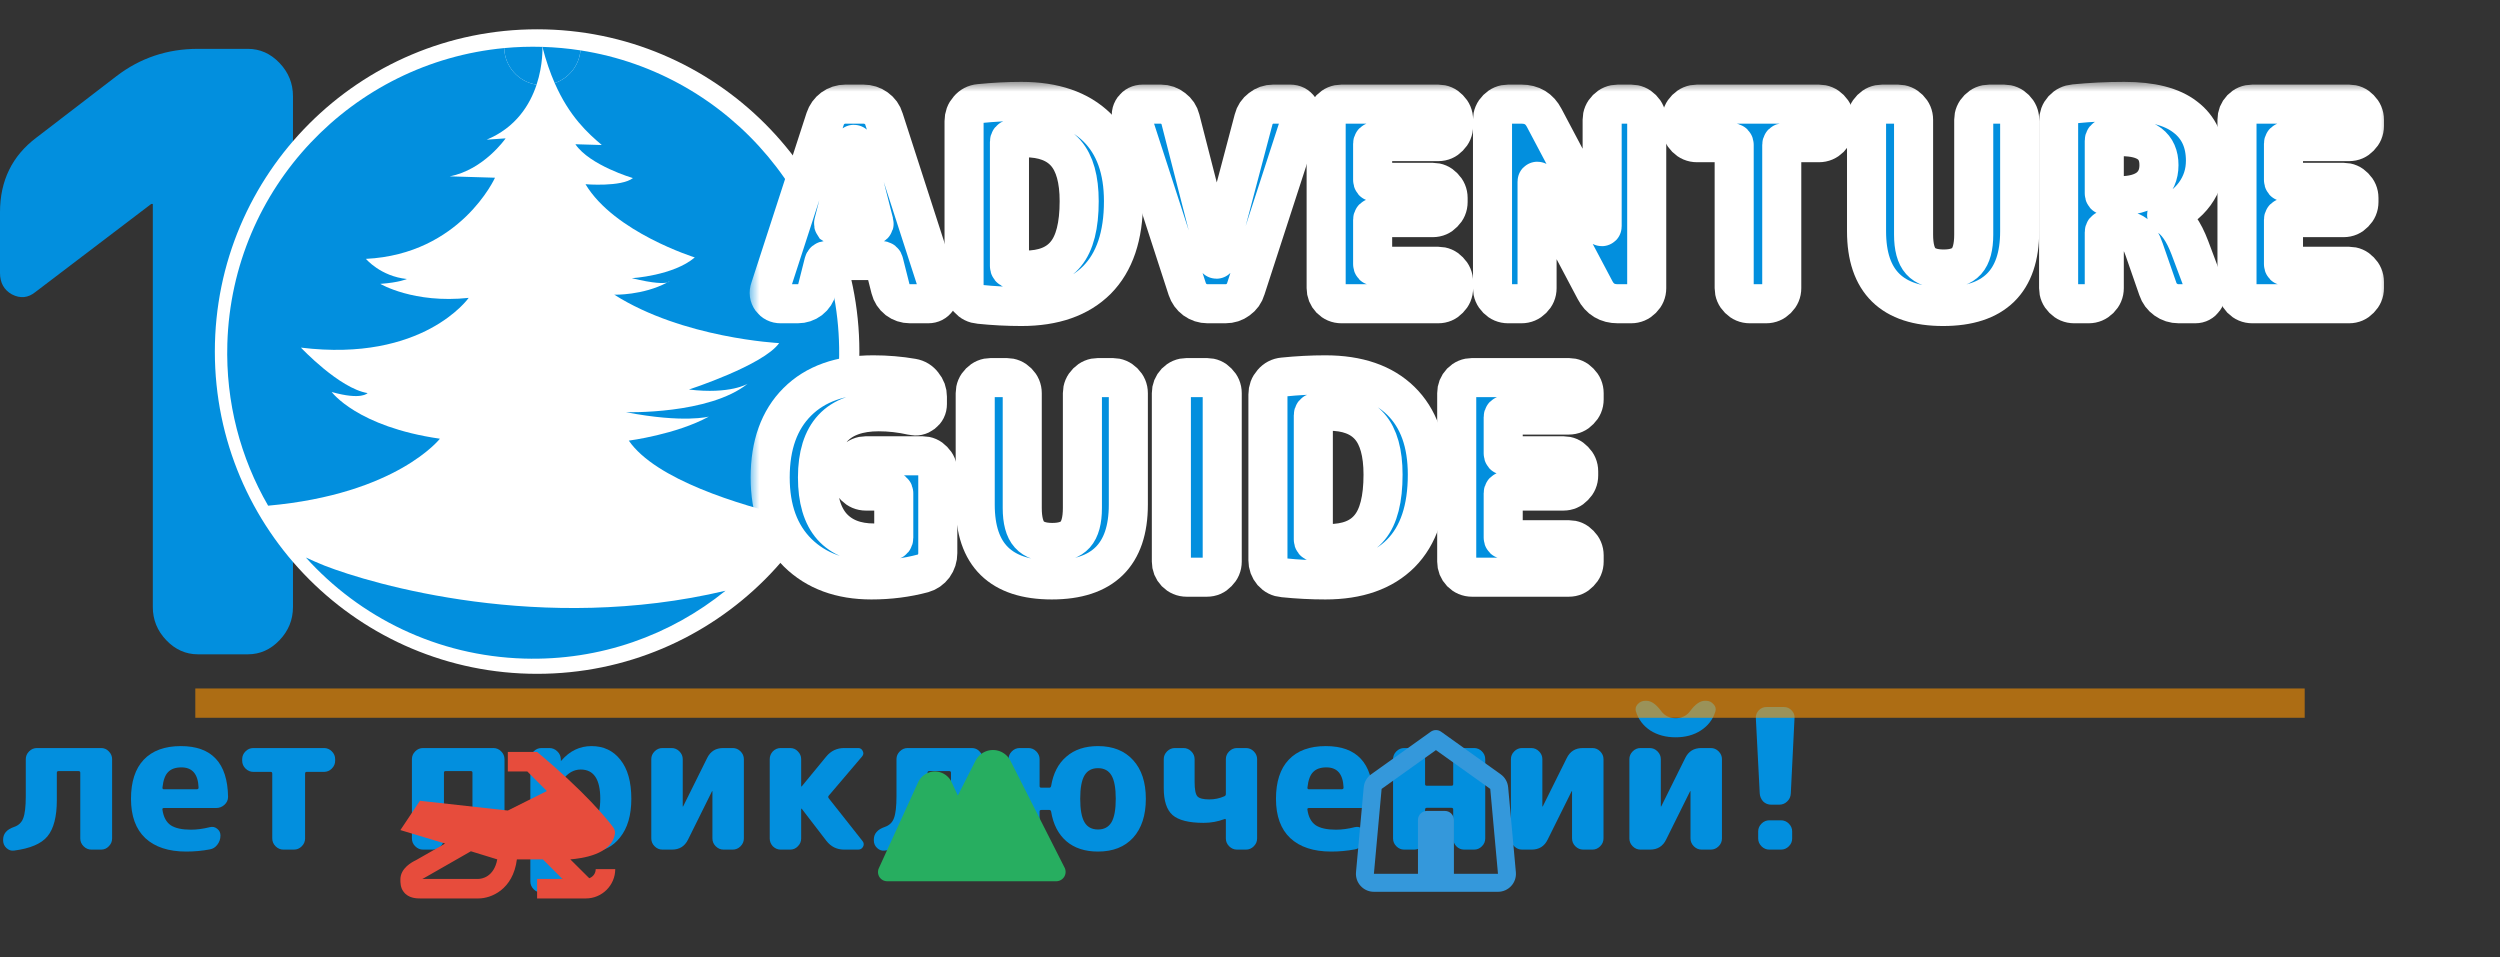 <svg width="128" height="49" viewBox="0 0 128 49" fill="none" xmlns="http://www.w3.org/2000/svg">
<rect x="0" y="0" width="128" height="49" fill="#333333" stroke="none"/>
<g clip-path="url(#clip0_5643_15763)">
<path d="M90.689 41.2C90.529 41.2 90.392 41.147 90.279 41.04C90.172 40.927 90.112 40.79 90.099 40.63L89.899 36.77C89.892 36.617 89.942 36.483 90.049 36.37C90.156 36.257 90.286 36.2 90.439 36.2H91.339C91.492 36.2 91.622 36.257 91.729 36.37C91.842 36.483 91.892 36.617 91.879 36.77L91.689 40.63C91.682 40.79 91.619 40.927 91.499 41.04C91.386 41.147 91.249 41.2 91.089 41.2H90.689ZM91.189 42C91.342 42 91.476 42.057 91.589 42.17C91.702 42.283 91.759 42.417 91.759 42.57V42.93C91.759 43.084 91.702 43.217 91.589 43.33C91.476 43.444 91.342 43.5 91.189 43.5H90.589C90.436 43.5 90.302 43.444 90.189 43.33C90.076 43.217 90.019 43.084 90.019 42.93V42.57C90.019 42.417 90.076 42.283 90.189 42.17C90.302 42.057 90.436 42 90.589 42H91.189Z" fill="#028FDE"/>
<path d="M83.994 43.5C83.841 43.5 83.707 43.443 83.594 43.33C83.481 43.217 83.424 43.083 83.424 42.93V38.87C83.424 38.717 83.481 38.583 83.594 38.47C83.707 38.356 83.841 38.3 83.994 38.3H84.464C84.617 38.3 84.751 38.356 84.864 38.47C84.977 38.583 85.034 38.717 85.034 38.87V41.29H85.044H85.054L86.284 38.81C86.451 38.47 86.724 38.3 87.104 38.3H87.594C87.747 38.3 87.88 38.356 87.994 38.47C88.107 38.583 88.164 38.717 88.164 38.87V42.93C88.164 43.083 88.107 43.217 87.994 43.33C87.88 43.443 87.747 43.5 87.594 43.5H87.124C86.971 43.5 86.837 43.443 86.724 43.33C86.611 43.217 86.554 43.083 86.554 42.93V40.51H86.544H86.534L85.304 42.99C85.137 43.33 84.864 43.5 84.484 43.5H83.994ZM87.294 35.88H87.344C87.504 35.88 87.634 35.94 87.734 36.06C87.841 36.173 87.871 36.3 87.824 36.44C87.697 36.84 87.451 37.16 87.084 37.4C86.724 37.633 86.294 37.75 85.794 37.75C85.294 37.75 84.861 37.633 84.494 37.4C84.134 37.16 83.891 36.84 83.764 36.44C83.717 36.3 83.744 36.173 83.844 36.06C83.951 35.94 84.084 35.88 84.244 35.88H84.294C84.54 35.88 84.794 36.056 85.054 36.41C85.234 36.65 85.481 36.77 85.794 36.77C86.107 36.77 86.354 36.65 86.534 36.41C86.794 36.056 87.047 35.88 87.294 35.88Z" fill="#028FDE"/>
<path d="M77.929 43.5C77.776 43.5 77.643 43.443 77.529 43.33C77.416 43.217 77.359 43.083 77.359 42.93V38.87C77.359 38.717 77.416 38.583 77.529 38.47C77.643 38.356 77.776 38.3 77.929 38.3H78.399C78.553 38.3 78.686 38.356 78.799 38.47C78.913 38.583 78.969 38.717 78.969 38.87V41.29H78.979H78.989L80.219 38.81C80.386 38.47 80.659 38.3 81.039 38.3H81.529C81.683 38.3 81.816 38.356 81.929 38.47C82.043 38.583 82.099 38.717 82.099 38.87V42.93C82.099 43.083 82.043 43.217 81.929 43.33C81.816 43.443 81.683 43.5 81.529 43.5H81.059C80.906 43.5 80.773 43.443 80.659 43.33C80.546 43.217 80.489 43.083 80.489 42.93V40.51H80.479H80.469L79.239 42.99C79.073 43.33 78.799 43.5 78.419 43.5H77.929Z" fill="#028FDE"/>
<path d="M71.894 43.5C71.741 43.5 71.608 43.443 71.494 43.33C71.381 43.217 71.324 43.083 71.324 42.93V38.87C71.324 38.717 71.381 38.583 71.494 38.47C71.608 38.356 71.741 38.3 71.894 38.3H72.404C72.558 38.3 72.688 38.356 72.794 38.47C72.907 38.583 72.964 38.717 72.964 38.87V40.15C72.964 40.203 72.994 40.23 73.054 40.23H74.314C74.374 40.23 74.404 40.203 74.404 40.15V38.87C74.404 38.717 74.458 38.583 74.564 38.47C74.677 38.356 74.811 38.3 74.964 38.3H75.474C75.627 38.3 75.761 38.356 75.874 38.47C75.987 38.583 76.044 38.717 76.044 38.87V42.93C76.044 43.083 75.987 43.217 75.874 43.33C75.761 43.443 75.627 43.5 75.474 43.5H74.964C74.811 43.5 74.677 43.443 74.564 43.33C74.458 43.217 74.404 43.083 74.404 42.93V41.45C74.404 41.39 74.374 41.36 74.314 41.36H73.054C72.994 41.36 72.964 41.39 72.964 41.45V42.93C72.964 43.083 72.907 43.217 72.794 43.33C72.688 43.443 72.558 43.5 72.404 43.5H71.894Z" fill="#028FDE"/>
<path d="M67.91 39.29C67.61 39.29 67.383 39.37 67.23 39.53C67.077 39.684 66.98 39.95 66.94 40.33C66.94 40.383 66.963 40.41 67.01 40.41H68.7C68.76 40.41 68.79 40.38 68.79 40.32C68.763 39.633 68.47 39.29 67.91 39.29ZM68.16 43.6C67.253 43.6 66.553 43.37 66.06 42.91C65.573 42.45 65.33 41.78 65.33 40.9C65.33 40.027 65.547 39.36 65.98 38.9C66.42 38.434 67.053 38.2 67.88 38.2C69.467 38.2 70.273 39.067 70.3 40.8C70.3 40.96 70.237 41.097 70.11 41.21C69.99 41.317 69.85 41.37 69.69 41.37H67.02C66.953 41.37 66.927 41.4 66.94 41.46C66.993 41.827 67.133 42.09 67.36 42.25C67.593 42.404 67.94 42.48 68.4 42.48C68.7 42.48 69.023 42.437 69.37 42.35C69.51 42.317 69.633 42.343 69.74 42.43C69.853 42.517 69.91 42.63 69.91 42.77V42.79C69.91 42.957 69.857 43.11 69.75 43.25C69.65 43.383 69.52 43.464 69.36 43.49C68.973 43.563 68.573 43.6 68.16 43.6Z" fill="#028FDE"/>
<path d="M61.624 42.13C60.871 42.13 60.341 41.996 60.034 41.73C59.734 41.463 59.584 41.003 59.584 40.35V38.87C59.584 38.717 59.641 38.583 59.754 38.47C59.867 38.356 60.001 38.3 60.154 38.3H60.594C60.747 38.3 60.881 38.356 60.994 38.47C61.107 38.583 61.164 38.717 61.164 38.87V40.03C61.164 40.416 61.211 40.663 61.304 40.77C61.397 40.877 61.601 40.93 61.914 40.93C62.187 40.93 62.444 40.877 62.684 40.77C62.737 40.75 62.764 40.71 62.764 40.65V38.87C62.764 38.717 62.821 38.583 62.934 38.47C63.047 38.356 63.181 38.3 63.334 38.3H63.794C63.947 38.3 64.081 38.356 64.194 38.47C64.307 38.583 64.364 38.717 64.364 38.87V42.93C64.364 43.083 64.307 43.217 64.194 43.33C64.081 43.443 63.947 43.5 63.794 43.5H63.334C63.181 43.5 63.047 43.443 62.934 43.33C62.821 43.217 62.764 43.083 62.764 42.93V41.99C62.764 41.93 62.737 41.913 62.684 41.94C62.351 42.066 61.997 42.13 61.624 42.13Z" fill="#028FDE"/>
<path d="M56.907 39.7C56.76 39.453 56.53 39.33 56.217 39.33C55.903 39.33 55.673 39.453 55.527 39.7C55.38 39.947 55.307 40.347 55.307 40.9C55.307 41.453 55.38 41.853 55.527 42.1C55.673 42.347 55.903 42.47 56.217 42.47C56.53 42.47 56.76 42.347 56.907 42.1C57.053 41.853 57.127 41.453 57.127 40.9C57.127 40.347 57.053 39.947 56.907 39.7ZM52.207 43.5C52.053 43.5 51.92 43.444 51.807 43.33C51.693 43.217 51.637 43.084 51.637 42.93V38.87C51.637 38.717 51.693 38.584 51.807 38.47C51.92 38.357 52.053 38.3 52.207 38.3H52.657C52.81 38.3 52.943 38.357 53.057 38.47C53.17 38.584 53.227 38.717 53.227 38.87V40.25C53.227 40.303 53.257 40.33 53.317 40.33H53.727C53.773 40.33 53.803 40.303 53.817 40.25C53.923 39.597 54.183 39.093 54.597 38.74C55.01 38.38 55.55 38.2 56.217 38.2C56.983 38.2 57.583 38.44 58.017 38.92C58.45 39.394 58.667 40.053 58.667 40.9C58.667 41.747 58.45 42.41 58.017 42.89C57.583 43.364 56.983 43.6 56.217 43.6C55.55 43.6 55.01 43.423 54.597 43.07C54.183 42.71 53.923 42.203 53.817 41.55C53.803 41.497 53.773 41.47 53.727 41.47H53.317C53.257 41.47 53.227 41.497 53.227 41.55V42.93C53.227 43.084 53.17 43.217 53.057 43.33C52.943 43.444 52.81 43.5 52.657 43.5H52.207Z" fill="#028FDE"/>
<path d="M45.3 43.55C45.154 43.57 45.024 43.526 44.91 43.42C44.797 43.313 44.74 43.183 44.74 43.03V42.99C44.74 42.683 44.927 42.467 45.3 42.34C45.534 42.26 45.69 42.11 45.77 41.89C45.857 41.663 45.9 41.29 45.9 40.77V38.87C45.9 38.717 45.957 38.583 46.07 38.47C46.184 38.356 46.317 38.3 46.47 38.3H49.76C49.914 38.3 50.044 38.356 50.15 38.47C50.264 38.583 50.32 38.717 50.32 38.87V42.93C50.32 43.083 50.264 43.217 50.15 43.33C50.044 43.443 49.914 43.5 49.76 43.5H49.26C49.107 43.5 48.974 43.443 48.86 43.33C48.747 43.217 48.69 43.083 48.69 42.93V39.56C48.69 39.507 48.66 39.48 48.6 39.48H47.58C47.52 39.48 47.49 39.507 47.49 39.56V40.96C47.49 41.813 47.33 42.433 47.01 42.82C46.697 43.2 46.127 43.443 45.3 43.55Z" fill="#028FDE"/>
<path d="M39.97 43.5C39.817 43.5 39.684 43.443 39.57 43.33C39.464 43.217 39.41 43.083 39.41 42.93V38.87C39.41 38.717 39.464 38.583 39.57 38.47C39.684 38.356 39.817 38.3 39.97 38.3H40.46C40.614 38.3 40.743 38.356 40.85 38.47C40.964 38.583 41.02 38.717 41.02 38.87V40.26C41.02 40.267 41.023 40.27 41.03 40.27L41.05 40.26L42.3 38.74C42.54 38.447 42.847 38.3 43.22 38.3H43.94C44.047 38.3 44.123 38.35 44.17 38.45C44.224 38.55 44.214 38.643 44.14 38.73L42.43 40.74C42.397 40.78 42.397 40.823 42.43 40.87L44.16 43.06C44.233 43.153 44.243 43.25 44.19 43.35C44.137 43.45 44.053 43.5 43.94 43.5H43.22C42.847 43.5 42.544 43.35 42.31 43.05L41.05 41.41C41.044 41.403 41.037 41.4 41.03 41.4C41.023 41.4 41.02 41.403 41.02 41.41V42.93C41.02 43.083 40.964 43.217 40.85 43.33C40.743 43.443 40.614 43.5 40.46 43.5H39.97Z" fill="#028FDE"/>
<path d="M33.916 43.5C33.762 43.5 33.629 43.443 33.516 43.33C33.402 43.217 33.346 43.083 33.346 42.93V38.87C33.346 38.717 33.402 38.583 33.516 38.47C33.629 38.356 33.762 38.3 33.916 38.3H34.386C34.539 38.3 34.672 38.356 34.786 38.47C34.899 38.583 34.956 38.717 34.956 38.87V41.29H34.966H34.976L36.206 38.81C36.372 38.47 36.646 38.3 37.026 38.3H37.516C37.669 38.3 37.802 38.356 37.916 38.47C38.029 38.583 38.086 38.717 38.086 38.87V42.93C38.086 43.083 38.029 43.217 37.916 43.33C37.802 43.443 37.669 43.5 37.516 43.5H37.046C36.892 43.5 36.759 43.443 36.646 43.33C36.532 43.217 36.476 43.083 36.476 42.93V40.51H36.466H36.456L35.226 42.99C35.059 43.33 34.786 43.5 34.406 43.5H33.916Z" fill="#028FDE"/>
<path d="M28.734 40.28V41.52C28.734 41.74 28.834 41.944 29.034 42.13C29.241 42.31 29.474 42.4 29.734 42.4C30.041 42.4 30.284 42.277 30.464 42.03C30.644 41.777 30.734 41.4 30.734 40.9C30.734 39.9 30.401 39.4 29.734 39.4C29.474 39.4 29.241 39.493 29.034 39.68C28.834 39.86 28.734 40.06 28.734 40.28ZM27.724 45.7C27.571 45.7 27.438 45.644 27.324 45.53C27.211 45.417 27.154 45.283 27.154 45.13V38.87C27.154 38.717 27.211 38.584 27.324 38.47C27.438 38.357 27.571 38.3 27.724 38.3H28.124C28.284 38.3 28.421 38.357 28.534 38.47C28.648 38.577 28.708 38.71 28.714 38.87V38.95C28.714 38.957 28.718 38.96 28.724 38.96L28.744 38.94C29.171 38.447 29.684 38.2 30.284 38.2C30.904 38.2 31.398 38.434 31.764 38.9C32.138 39.367 32.324 40.033 32.324 40.9C32.324 41.74 32.131 42.4 31.744 42.88C31.364 43.36 30.878 43.6 30.284 43.6C29.731 43.6 29.238 43.397 28.804 42.99C28.798 42.983 28.791 42.98 28.784 42.98C28.778 42.98 28.774 42.983 28.774 42.99V45.13C28.774 45.283 28.718 45.417 28.604 45.53C28.491 45.644 28.358 45.7 28.204 45.7H27.724Z" fill="#028FDE"/>
<path d="M21.66 43.5C21.506 43.5 21.373 43.443 21.26 43.33C21.146 43.217 21.09 43.083 21.09 42.93V38.87C21.09 38.717 21.146 38.583 21.26 38.47C21.373 38.356 21.506 38.3 21.66 38.3H25.26C25.413 38.3 25.547 38.356 25.66 38.47C25.773 38.583 25.83 38.717 25.83 38.87V42.93C25.83 43.083 25.773 43.217 25.66 43.33C25.547 43.443 25.413 43.5 25.26 43.5H24.76C24.607 43.5 24.473 43.443 24.36 43.33C24.247 43.217 24.19 43.083 24.19 42.93V39.56C24.19 39.507 24.163 39.48 24.11 39.48H22.81C22.756 39.48 22.73 39.507 22.73 39.56V42.93C22.73 43.083 22.673 43.217 22.56 43.33C22.447 43.443 22.313 43.5 22.16 43.5H21.66Z" fill="#028FDE"/>
<path d="M12.97 39.52C12.817 39.52 12.684 39.463 12.57 39.35C12.457 39.236 12.4 39.103 12.4 38.95V38.87C12.4 38.717 12.457 38.583 12.57 38.47C12.684 38.356 12.817 38.3 12.97 38.3H16.59C16.744 38.3 16.877 38.356 16.99 38.47C17.104 38.583 17.16 38.717 17.16 38.87V38.95C17.16 39.103 17.104 39.236 16.99 39.35C16.877 39.463 16.744 39.52 16.59 39.52H15.7C15.647 39.52 15.62 39.55 15.62 39.61V42.93C15.62 43.083 15.564 43.217 15.45 43.33C15.337 43.443 15.204 43.5 15.05 43.5H14.51C14.357 43.5 14.224 43.443 14.11 43.33C13.997 43.217 13.94 43.083 13.94 42.93V39.61C13.94 39.55 13.914 39.52 13.86 39.52H12.97Z" fill="#028FDE"/>
<path d="M9.287 39.29C8.987 39.29 8.76 39.37 8.607 39.53C8.454 39.684 8.357 39.95 8.317 40.33C8.317 40.383 8.34 40.41 8.387 40.41H10.077C10.137 40.41 10.167 40.38 10.167 40.32C10.14 39.633 9.847 39.29 9.287 39.29ZM9.537 43.6C8.63 43.6 7.93 43.37 7.437 42.91C6.95 42.45 6.707 41.78 6.707 40.9C6.707 40.027 6.924 39.36 7.357 38.9C7.797 38.434 8.43 38.2 9.257 38.2C10.844 38.2 11.65 39.067 11.677 40.8C11.677 40.96 11.614 41.097 11.487 41.21C11.367 41.317 11.227 41.37 11.067 41.37H8.397C8.33 41.37 8.304 41.4 8.317 41.46C8.37 41.827 8.51 42.09 8.737 42.25C8.97 42.404 9.317 42.48 9.777 42.48C10.077 42.48 10.4 42.437 10.747 42.35C10.887 42.317 11.01 42.343 11.117 42.43C11.23 42.517 11.287 42.63 11.287 42.77V42.79C11.287 42.957 11.234 43.11 11.127 43.25C11.027 43.383 10.897 43.464 10.737 43.49C10.35 43.563 9.95 43.6 9.537 43.6Z" fill="#028FDE"/>
<path d="M0.72 43.55C0.573 43.57 0.443 43.526 0.33 43.42C0.217 43.313 0.16 43.183 0.16 43.03V42.99C0.16 42.683 0.347 42.467 0.72 42.34C0.953 42.26 1.11 42.11 1.19 41.89C1.277 41.663 1.32 41.29 1.32 40.77V38.87C1.32 38.717 1.377 38.583 1.49 38.47C1.603 38.356 1.737 38.3 1.89 38.3H5.18C5.333 38.3 5.463 38.356 5.57 38.47C5.683 38.583 5.74 38.717 5.74 38.87V42.93C5.74 43.083 5.683 43.217 5.57 43.33C5.463 43.443 5.333 43.5 5.18 43.5H4.68C4.527 43.5 4.393 43.443 4.28 43.33C4.167 43.217 4.11 43.083 4.11 42.93V39.56C4.11 39.507 4.08 39.48 4.02 39.48H3C2.94 39.48 2.91 39.507 2.91 39.56V40.96C2.91 41.813 2.75 42.433 2.43 42.82C2.117 43.2 1.547 43.443 0.72 43.55Z" fill="#028FDE"/>
<path d="M1.824 14.943C1.446 15.255 1.041 15.297 0.608 15.071C0.203 14.844 0 14.476 0 13.967V10.867C0 9.253 0.622 7.979 1.865 7.045L5.959 3.902C7.176 2.968 8.568 2.501 10.135 2.501H12.689C13.311 2.501 13.851 2.742 14.311 3.223C14.77 3.704 15 4.27 15 4.922V31.08C15 31.732 14.77 32.298 14.311 32.779C13.851 33.26 13.311 33.501 12.689 33.501H10.135C9.514 33.501 8.973 33.26 8.514 32.779C8.054 32.298 7.824 31.732 7.824 31.08V10.442H7.743L1.824 14.943Z" fill="#028FDE"/>
<circle cx="27.5" cy="18" r="16" fill="white" stroke="white"/>
<path d="M25.888 7.084L24.919 7.151C26.421 6.526 27.135 5.358 27.473 4.335C26.547 4.194 25.843 3.408 25.814 2.462C18.058 3.191 11.88 9.601 11.64 17.588C11.549 20.608 12.319 23.454 13.728 25.891C20.318 25.3 22.523 22.462 22.523 22.462C18.284 21.851 16.983 20.07 16.983 20.07C18.518 20.504 18.82 20.126 18.82 20.126C17.375 19.889 15.407 17.798 15.407 17.798C21.672 18.567 23.997 15.251 23.997 15.251C21.183 15.553 19.472 14.534 19.472 14.534C20.441 14.466 20.834 14.285 20.834 14.285C19.483 14.147 18.736 13.254 18.736 13.254C23.581 13.013 25.344 9.099 25.344 9.099L23.024 9.029C24.775 8.695 25.888 7.084 25.888 7.084Z" fill="#028FDE"/>
<path d="M36.295 21.329C34.623 22.246 32.195 22.56 32.195 22.56C33.568 24.556 37.856 25.85 40.512 26.482C41.984 24.179 42.871 21.461 42.959 18.531C43.2 10.544 37.419 3.773 29.721 2.579C29.65 3.365 29.116 4.011 28.401 4.254C29.152 5.967 30.091 6.812 30.812 7.425L29.459 7.385C30.2 8.471 32.406 9.118 32.406 9.118C31.811 9.584 29.978 9.432 29.978 9.432C31.451 11.895 35.573 13.18 35.573 13.18C34.481 14.115 32.348 14.244 32.348 14.244C33.517 14.527 33.981 14.511 34.163 14.463C34.202 14.442 34.24 14.421 34.279 14.399C34.279 14.399 34.265 14.436 34.163 14.463C32.907 15.132 31.452 15.088 31.452 15.088C34.965 17.322 39.892 17.567 39.892 17.567C39.084 18.704 35.273 19.944 35.273 19.944C37.394 20.201 38.281 19.647 38.281 19.647C36.298 21.232 32.045 21.104 32.045 21.104C35.027 21.678 36.295 21.329 36.295 21.329Z" fill="#028FDE"/>
<path d="M15.659 28.544C18.42 31.609 22.38 33.585 26.828 33.719C30.727 33.836 34.335 32.519 37.147 30.245C27.757 32.474 19.042 29.909 16.619 28.961C16.291 28.829 15.97 28.689 15.659 28.544Z" fill="#028FDE"/>
<path d="M25.814 2.462C25.843 3.408 26.547 4.194 27.473 4.335C27.818 3.291 27.771 2.4 27.771 2.4C27.109 2.38 26.456 2.401 25.814 2.462Z" fill="#028FDE"/>
<path fill-rule="evenodd" clip-rule="evenodd" d="M34.163 14.463C34.265 14.436 34.279 14.399 34.279 14.399C34.24 14.421 34.202 14.442 34.163 14.463Z" fill="#028FDE"/>
<path d="M29.721 2.579C29.084 2.48 28.433 2.42 27.771 2.4C27.955 3.113 28.169 3.725 28.401 4.254C29.116 4.011 29.65 3.365 29.721 2.579Z" fill="#028FDE"/>
<mask id="path-19-outside-1_5643_15763" maskUnits="userSpaceOnUse" x="38.383" y="4.192" width="84" height="27" fill="black">
<rect fill="white" x="38.383" y="4.192" width="84" height="27"/>
<path d="M43.703 7.404L42.681 11.422C42.672 11.45 42.676 11.478 42.695 11.506C42.723 11.525 42.751 11.534 42.779 11.534H44.655C44.683 11.534 44.706 11.525 44.725 11.506C44.753 11.478 44.762 11.45 44.753 11.422L43.731 7.404C43.731 7.395 43.726 7.39 43.717 7.39C43.708 7.39 43.703 7.395 43.703 7.404ZM39.965 15.552C39.769 15.552 39.61 15.473 39.489 15.314C39.377 15.156 39.354 14.983 39.419 14.796L42.247 6.088C42.322 5.864 42.452 5.682 42.639 5.542C42.835 5.402 43.05 5.332 43.283 5.332H44.207C44.45 5.332 44.669 5.402 44.865 5.542C45.061 5.682 45.192 5.864 45.257 6.088L48.071 14.796C48.136 14.983 48.108 15.156 47.987 15.314C47.875 15.473 47.721 15.552 47.525 15.552H46.587C46.354 15.552 46.144 15.482 45.957 15.342C45.77 15.193 45.649 15.006 45.593 14.782L45.257 13.452C45.248 13.378 45.201 13.34 45.117 13.34H42.317C42.242 13.34 42.196 13.378 42.177 13.452L41.841 14.782C41.785 15.006 41.664 15.193 41.477 15.342C41.29 15.482 41.08 15.552 40.847 15.552H39.965Z"/>
<path d="M51.684 7.264V13.62C51.684 13.704 51.726 13.756 51.81 13.774C51.996 13.812 52.221 13.83 52.482 13.83C53.425 13.83 54.12 13.555 54.568 13.004C55.025 12.454 55.254 11.553 55.254 10.302C55.254 9.182 55.025 8.361 54.568 7.838C54.111 7.316 53.415 7.054 52.482 7.054C52.221 7.054 51.996 7.073 51.81 7.11C51.726 7.129 51.684 7.18 51.684 7.264ZM50.144 15.58C49.92 15.562 49.733 15.468 49.584 15.3C49.434 15.123 49.36 14.918 49.36 14.684V6.2C49.36 5.967 49.434 5.766 49.584 5.598C49.733 5.421 49.92 5.323 50.144 5.304C50.872 5.23 51.59 5.192 52.3 5.192C53.971 5.192 55.258 5.636 56.164 6.522C57.069 7.409 57.522 8.669 57.522 10.302C57.522 12.076 57.069 13.42 56.164 14.334C55.258 15.24 53.971 15.692 52.3 15.692C51.59 15.692 50.872 15.655 50.144 15.58Z"/>
<path d="M60.786 14.796L57.958 6.088C57.893 5.902 57.916 5.729 58.028 5.57C58.149 5.412 58.308 5.332 58.504 5.332H59.442C59.675 5.332 59.885 5.407 60.072 5.556C60.259 5.696 60.38 5.878 60.436 6.102L62.27 13.256C62.27 13.266 62.275 13.27 62.284 13.27C62.293 13.27 62.298 13.266 62.298 13.256L64.188 6.102C64.244 5.878 64.365 5.696 64.552 5.556C64.739 5.407 64.949 5.332 65.182 5.332H66.064C66.26 5.332 66.414 5.412 66.526 5.57C66.647 5.729 66.675 5.902 66.61 6.088L63.782 14.796C63.717 15.02 63.586 15.202 63.39 15.342C63.203 15.482 62.989 15.552 62.746 15.552H61.822C61.589 15.552 61.374 15.482 61.178 15.342C60.991 15.202 60.861 15.02 60.786 14.796Z"/>
<path d="M68.683 15.552C68.468 15.552 68.281 15.473 68.123 15.314C67.974 15.156 67.899 14.969 67.899 14.754V6.13C67.899 5.916 67.974 5.729 68.123 5.57C68.281 5.412 68.468 5.332 68.683 5.332H73.639C73.853 5.332 74.035 5.412 74.185 5.57C74.344 5.729 74.423 5.916 74.423 6.13V6.452C74.423 6.667 74.344 6.854 74.185 7.012C74.035 7.171 73.853 7.25 73.639 7.25H70.391C70.316 7.25 70.279 7.288 70.279 7.362V9.21C70.279 9.294 70.316 9.336 70.391 9.336H73.359C73.573 9.336 73.755 9.416 73.905 9.574C74.064 9.733 74.143 9.92 74.143 10.134V10.344C74.143 10.559 74.064 10.746 73.905 10.904C73.755 11.063 73.573 11.142 73.359 11.142H70.391C70.316 11.142 70.279 11.18 70.279 11.254V13.522C70.279 13.597 70.316 13.634 70.391 13.634H73.639C73.853 13.634 74.035 13.714 74.185 13.872C74.344 14.031 74.423 14.218 74.423 14.432V14.754C74.423 14.969 74.344 15.156 74.185 15.314C74.035 15.473 73.853 15.552 73.639 15.552H68.683Z"/>
<path d="M77.214 15.552C77 15.552 76.813 15.473 76.654 15.314C76.496 15.156 76.416 14.969 76.416 14.754V6.13C76.416 5.916 76.496 5.729 76.654 5.57C76.813 5.412 77 5.332 77.214 5.332H77.9C78.432 5.332 78.82 5.566 79.062 6.032L82.002 11.59C82.002 11.6 82.007 11.604 82.016 11.604C82.026 11.604 82.03 11.6 82.03 11.59V6.13C82.03 5.916 82.11 5.729 82.268 5.57C82.427 5.412 82.614 5.332 82.828 5.332H83.514C83.729 5.332 83.916 5.412 84.074 5.57C84.233 5.729 84.312 5.916 84.312 6.13V14.754C84.312 14.969 84.233 15.156 84.074 15.314C83.916 15.473 83.729 15.552 83.514 15.552H82.828C82.296 15.552 81.909 15.319 81.666 14.852L78.726 9.294C78.726 9.285 78.722 9.28 78.712 9.28C78.703 9.28 78.698 9.285 78.698 9.294V14.754C78.698 14.969 78.619 15.156 78.46 15.314C78.302 15.473 78.115 15.552 77.9 15.552H77.214Z"/>
<path d="M86.886 7.306C86.671 7.306 86.485 7.227 86.326 7.068C86.167 6.91 86.088 6.723 86.088 6.508V6.13C86.088 5.916 86.167 5.729 86.326 5.57C86.485 5.412 86.671 5.332 86.886 5.332H93.13C93.345 5.332 93.531 5.412 93.69 5.57C93.849 5.729 93.928 5.916 93.928 6.13V6.508C93.928 6.723 93.849 6.91 93.69 7.068C93.531 7.227 93.345 7.306 93.13 7.306H91.338C91.263 7.306 91.226 7.344 91.226 7.418V14.754C91.226 14.969 91.147 15.156 90.988 15.314C90.829 15.473 90.643 15.552 90.428 15.552H89.588C89.373 15.552 89.187 15.473 89.028 15.314C88.869 15.156 88.79 14.969 88.79 14.754V7.418C88.79 7.344 88.753 7.306 88.678 7.306H86.886Z"/>
<path d="M103.407 11.842C103.407 14.409 102.101 15.692 99.487 15.692C96.874 15.692 95.567 14.409 95.567 11.842V6.13C95.567 5.916 95.647 5.729 95.805 5.57C95.964 5.412 96.151 5.332 96.365 5.332H97.177C97.392 5.332 97.579 5.412 97.737 5.57C97.896 5.729 97.975 5.916 97.975 6.13V12.01C97.975 12.645 98.097 13.098 98.34 13.368C98.582 13.639 98.974 13.774 99.515 13.774C100.057 13.774 100.449 13.639 100.691 13.368C100.934 13.098 101.055 12.645 101.055 12.01V6.13C101.055 5.916 101.135 5.729 101.293 5.57C101.452 5.412 101.639 5.332 101.853 5.332H102.609C102.824 5.332 103.011 5.412 103.169 5.57C103.328 5.729 103.407 5.916 103.407 6.13V11.842Z"/>
<path d="M107.739 7.208V9.896C107.739 9.98 107.776 10.022 107.851 10.022H108.523C109.176 10.022 109.675 9.887 110.021 9.616C110.366 9.336 110.539 8.949 110.539 8.454C110.539 7.484 109.899 6.998 108.621 6.998C108.331 6.998 108.079 7.017 107.865 7.054C107.781 7.073 107.739 7.124 107.739 7.208ZM106.199 15.552C105.984 15.552 105.797 15.473 105.639 15.314C105.48 15.156 105.401 14.969 105.401 14.754V6.2C105.401 5.967 105.475 5.766 105.625 5.598C105.783 5.43 105.975 5.337 106.199 5.318C107.029 5.234 107.883 5.192 108.761 5.192C110.161 5.192 111.201 5.458 111.883 5.99C112.573 6.513 112.919 7.26 112.919 8.23C112.919 8.856 112.737 9.42 112.373 9.924C112.009 10.419 111.533 10.774 110.945 10.988C110.935 10.988 110.931 10.993 110.931 11.002C110.931 11.021 110.94 11.03 110.959 11.03C111.416 11.292 111.803 11.842 112.121 12.682L112.919 14.81C112.984 14.988 112.961 15.156 112.849 15.314C112.737 15.473 112.587 15.552 112.401 15.552H111.547C111.304 15.552 111.085 15.482 110.889 15.342C110.693 15.202 110.557 15.02 110.483 14.796L109.783 12.78C109.652 12.388 109.493 12.122 109.307 11.982C109.12 11.842 108.831 11.772 108.439 11.772H107.851C107.776 11.772 107.739 11.814 107.739 11.898V14.754C107.739 14.969 107.659 15.156 107.501 15.314C107.342 15.473 107.155 15.552 106.941 15.552H106.199Z"/>
<path d="M115.318 15.552C115.103 15.552 114.916 15.473 114.758 15.314C114.608 15.156 114.534 14.969 114.534 14.754V6.13C114.534 5.916 114.608 5.729 114.758 5.57C114.916 5.412 115.103 5.332 115.318 5.332H120.274C120.488 5.332 120.67 5.412 120.82 5.57C120.978 5.729 121.058 5.916 121.058 6.13V6.452C121.058 6.667 120.978 6.854 120.82 7.012C120.67 7.171 120.488 7.25 120.274 7.25H117.026C116.951 7.25 116.914 7.288 116.914 7.362V9.21C116.914 9.294 116.951 9.336 117.026 9.336H119.994C120.208 9.336 120.39 9.416 120.54 9.574C120.698 9.733 120.778 9.92 120.778 10.134V10.344C120.778 10.559 120.698 10.746 120.54 10.904C120.39 11.063 120.208 11.142 119.994 11.142H117.026C116.951 11.142 116.914 11.18 116.914 11.254V13.522C116.914 13.597 116.951 13.634 117.026 13.634H120.274C120.488 13.634 120.67 13.714 120.82 13.872C120.978 14.031 121.058 14.218 121.058 14.432V14.754C121.058 14.969 120.978 15.156 120.82 15.314C120.67 15.473 120.488 15.552 120.274 15.552H115.318Z"/>
<path d="M44.613 29.692C43.045 29.692 41.79 29.23 40.847 28.306C39.904 27.373 39.433 26.085 39.433 24.442C39.433 22.79 39.895 21.502 40.819 20.578C41.743 19.654 43.04 19.192 44.711 19.192C45.402 19.192 46.069 19.248 46.713 19.36C46.937 19.398 47.119 19.51 47.259 19.696C47.408 19.874 47.483 20.079 47.483 20.312V20.69C47.483 20.886 47.404 21.045 47.245 21.166C47.086 21.288 46.909 21.325 46.713 21.278C46.134 21.148 45.56 21.082 44.991 21.082C42.9 21.082 41.855 22.202 41.855 24.442C41.855 25.562 42.102 26.402 42.597 26.962C43.101 27.522 43.82 27.802 44.753 27.802C45.042 27.802 45.336 27.765 45.635 27.69C45.719 27.672 45.761 27.62 45.761 27.536V25.254C45.761 25.18 45.719 25.142 45.635 25.142H44.333C44.118 25.142 43.932 25.063 43.773 24.904C43.614 24.746 43.535 24.559 43.535 24.344V24.134C43.535 23.92 43.614 23.733 43.773 23.574C43.932 23.416 44.118 23.336 44.333 23.336H47.231C47.446 23.336 47.628 23.416 47.777 23.574C47.936 23.733 48.015 23.92 48.015 24.134V28.32C48.015 28.563 47.945 28.782 47.805 28.978C47.665 29.165 47.483 29.291 47.259 29.356C46.419 29.58 45.537 29.692 44.613 29.692Z"/>
<path d="M57.771 25.842C57.771 28.409 56.464 29.692 53.851 29.692C51.237 29.692 49.931 28.409 49.931 25.842V20.13C49.931 19.916 50.01 19.729 50.169 19.57C50.327 19.412 50.514 19.332 50.729 19.332H51.541C51.755 19.332 51.942 19.412 52.101 19.57C52.259 19.729 52.339 19.916 52.339 20.13V26.01C52.339 26.645 52.46 27.098 52.703 27.368C52.945 27.639 53.337 27.774 53.879 27.774C54.42 27.774 54.812 27.639 55.055 27.368C55.297 27.098 55.419 26.645 55.419 26.01V20.13C55.419 19.916 55.498 19.729 55.657 19.57C55.815 19.412 56.002 19.332 56.217 19.332H56.973C57.187 19.332 57.374 19.412 57.533 19.57C57.691 19.729 57.771 19.916 57.771 20.13V25.842Z"/>
<path d="M60.758 29.552C60.543 29.552 60.357 29.473 60.198 29.314C60.049 29.156 59.974 28.969 59.974 28.754V20.13C59.974 19.916 60.049 19.729 60.198 19.57C60.357 19.412 60.543 19.332 60.758 19.332H61.794C62.009 19.332 62.191 19.412 62.34 19.57C62.499 19.729 62.578 19.916 62.578 20.13V28.754C62.578 28.969 62.499 29.156 62.34 29.314C62.191 29.473 62.009 29.552 61.794 29.552H60.758Z"/>
<path d="M67.242 21.264V27.62C67.242 27.704 67.284 27.756 67.368 27.774C67.555 27.812 67.779 27.83 68.04 27.83C68.983 27.83 69.678 27.555 70.126 27.004C70.584 26.454 70.812 25.553 70.812 24.302C70.812 23.182 70.584 22.361 70.126 21.838C69.669 21.316 68.974 21.054 68.04 21.054C67.779 21.054 67.555 21.073 67.368 21.11C67.284 21.129 67.242 21.18 67.242 21.264ZM65.702 29.58C65.478 29.562 65.292 29.468 65.142 29.3C64.993 29.123 64.918 28.918 64.918 28.684V20.2C64.918 19.967 64.993 19.766 65.142 19.598C65.292 19.421 65.478 19.323 65.702 19.304C66.43 19.23 67.149 19.192 67.858 19.192C69.529 19.192 70.817 19.636 71.722 20.522C72.628 21.409 73.08 22.669 73.08 24.302C73.08 26.076 72.628 27.42 71.722 28.334C70.817 29.24 69.529 29.692 67.858 29.692C67.149 29.692 66.43 29.655 65.702 29.58Z"/>
<path d="M75.368 29.552C75.154 29.552 74.967 29.473 74.808 29.314C74.659 29.156 74.584 28.969 74.584 28.754V20.13C74.584 19.916 74.659 19.729 74.808 19.57C74.967 19.412 75.154 19.332 75.368 19.332H80.324C80.539 19.332 80.721 19.412 80.87 19.57C81.029 19.729 81.108 19.916 81.108 20.13V20.452C81.108 20.667 81.029 20.854 80.87 21.012C80.721 21.171 80.539 21.25 80.324 21.25H77.076C77.002 21.25 76.964 21.288 76.964 21.362V23.21C76.964 23.294 77.002 23.336 77.076 23.336H80.044C80.259 23.336 80.441 23.416 80.59 23.574C80.749 23.733 80.828 23.92 80.828 24.134V24.344C80.828 24.559 80.749 24.746 80.59 24.904C80.441 25.063 80.259 25.142 80.044 25.142H77.076C77.002 25.142 76.964 25.18 76.964 25.254V27.522C76.964 27.597 77.002 27.634 77.076 27.634H80.324C80.539 27.634 80.721 27.714 80.87 27.872C81.029 28.031 81.108 28.218 81.108 28.432V28.754C81.108 28.969 81.029 29.156 80.87 29.314C80.721 29.473 80.539 29.552 80.324 29.552H75.368Z"/>
</mask>
<path d="M43.703 7.404L42.681 11.422C42.672 11.45 42.676 11.478 42.695 11.506C42.723 11.525 42.751 11.534 42.779 11.534H44.655C44.683 11.534 44.706 11.525 44.725 11.506C44.753 11.478 44.762 11.45 44.753 11.422L43.731 7.404C43.731 7.395 43.726 7.39 43.717 7.39C43.708 7.39 43.703 7.395 43.703 7.404ZM39.965 15.552C39.769 15.552 39.61 15.473 39.489 15.314C39.377 15.156 39.354 14.983 39.419 14.796L42.247 6.088C42.322 5.864 42.452 5.682 42.639 5.542C42.835 5.402 43.05 5.332 43.283 5.332H44.207C44.45 5.332 44.669 5.402 44.865 5.542C45.061 5.682 45.192 5.864 45.257 6.088L48.071 14.796C48.136 14.983 48.108 15.156 47.987 15.314C47.875 15.473 47.721 15.552 47.525 15.552H46.587C46.354 15.552 46.144 15.482 45.957 15.342C45.77 15.193 45.649 15.006 45.593 14.782L45.257 13.452C45.248 13.378 45.201 13.34 45.117 13.34H42.317C42.242 13.34 42.196 13.378 42.177 13.452L41.841 14.782C41.785 15.006 41.664 15.193 41.477 15.342C41.29 15.482 41.08 15.552 40.847 15.552H39.965Z" fill="#028FDE"/>
<path d="M51.684 7.264V13.62C51.684 13.704 51.726 13.756 51.81 13.774C51.996 13.812 52.221 13.83 52.482 13.83C53.425 13.83 54.12 13.555 54.568 13.004C55.025 12.454 55.254 11.553 55.254 10.302C55.254 9.182 55.025 8.361 54.568 7.838C54.111 7.316 53.415 7.054 52.482 7.054C52.221 7.054 51.996 7.073 51.81 7.11C51.726 7.129 51.684 7.18 51.684 7.264ZM50.144 15.58C49.92 15.562 49.733 15.468 49.584 15.3C49.434 15.123 49.36 14.918 49.36 14.684V6.2C49.36 5.967 49.434 5.766 49.584 5.598C49.733 5.421 49.92 5.323 50.144 5.304C50.872 5.23 51.59 5.192 52.3 5.192C53.971 5.192 55.258 5.636 56.164 6.522C57.069 7.409 57.522 8.669 57.522 10.302C57.522 12.076 57.069 13.42 56.164 14.334C55.258 15.24 53.971 15.692 52.3 15.692C51.59 15.692 50.872 15.655 50.144 15.58Z" fill="#028FDE"/>
<path d="M60.786 14.796L57.958 6.088C57.893 5.902 57.916 5.729 58.028 5.57C58.149 5.412 58.308 5.332 58.504 5.332H59.442C59.675 5.332 59.885 5.407 60.072 5.556C60.259 5.696 60.38 5.878 60.436 6.102L62.27 13.256C62.27 13.266 62.275 13.27 62.284 13.27C62.293 13.27 62.298 13.266 62.298 13.256L64.188 6.102C64.244 5.878 64.365 5.696 64.552 5.556C64.739 5.407 64.949 5.332 65.182 5.332H66.064C66.26 5.332 66.414 5.412 66.526 5.57C66.647 5.729 66.675 5.902 66.61 6.088L63.782 14.796C63.717 15.02 63.586 15.202 63.39 15.342C63.203 15.482 62.989 15.552 62.746 15.552H61.822C61.589 15.552 61.374 15.482 61.178 15.342C60.991 15.202 60.861 15.02 60.786 14.796Z" fill="#028FDE"/>
<path d="M68.683 15.552C68.468 15.552 68.281 15.473 68.123 15.314C67.974 15.156 67.899 14.969 67.899 14.754V6.13C67.899 5.916 67.974 5.729 68.123 5.57C68.281 5.412 68.468 5.332 68.683 5.332H73.639C73.853 5.332 74.035 5.412 74.185 5.57C74.344 5.729 74.423 5.916 74.423 6.13V6.452C74.423 6.667 74.344 6.854 74.185 7.012C74.035 7.171 73.853 7.25 73.639 7.25H70.391C70.316 7.25 70.279 7.288 70.279 7.362V9.21C70.279 9.294 70.316 9.336 70.391 9.336H73.359C73.573 9.336 73.755 9.416 73.905 9.574C74.064 9.733 74.143 9.92 74.143 10.134V10.344C74.143 10.559 74.064 10.746 73.905 10.904C73.755 11.063 73.573 11.142 73.359 11.142H70.391C70.316 11.142 70.279 11.18 70.279 11.254V13.522C70.279 13.597 70.316 13.634 70.391 13.634H73.639C73.853 13.634 74.035 13.714 74.185 13.872C74.344 14.031 74.423 14.218 74.423 14.432V14.754C74.423 14.969 74.344 15.156 74.185 15.314C74.035 15.473 73.853 15.552 73.639 15.552H68.683Z" fill="#028FDE"/>
<path d="M77.214 15.552C77 15.552 76.813 15.473 76.654 15.314C76.496 15.156 76.416 14.969 76.416 14.754V6.13C76.416 5.916 76.496 5.729 76.654 5.57C76.813 5.412 77 5.332 77.214 5.332H77.9C78.432 5.332 78.82 5.566 79.062 6.032L82.002 11.59C82.002 11.6 82.007 11.604 82.016 11.604C82.026 11.604 82.03 11.6 82.03 11.59V6.13C82.03 5.916 82.11 5.729 82.268 5.57C82.427 5.412 82.614 5.332 82.828 5.332H83.514C83.729 5.332 83.916 5.412 84.074 5.57C84.233 5.729 84.312 5.916 84.312 6.13V14.754C84.312 14.969 84.233 15.156 84.074 15.314C83.916 15.473 83.729 15.552 83.514 15.552H82.828C82.296 15.552 81.909 15.319 81.666 14.852L78.726 9.294C78.726 9.285 78.722 9.28 78.712 9.28C78.703 9.28 78.698 9.285 78.698 9.294V14.754C78.698 14.969 78.619 15.156 78.46 15.314C78.302 15.473 78.115 15.552 77.9 15.552H77.214Z" fill="#028FDE"/>
<path d="M86.886 7.306C86.671 7.306 86.485 7.227 86.326 7.068C86.167 6.91 86.088 6.723 86.088 6.508V6.13C86.088 5.916 86.167 5.729 86.326 5.57C86.485 5.412 86.671 5.332 86.886 5.332H93.13C93.345 5.332 93.531 5.412 93.69 5.57C93.849 5.729 93.928 5.916 93.928 6.13V6.508C93.928 6.723 93.849 6.91 93.69 7.068C93.531 7.227 93.345 7.306 93.13 7.306H91.338C91.263 7.306 91.226 7.344 91.226 7.418V14.754C91.226 14.969 91.147 15.156 90.988 15.314C90.829 15.473 90.643 15.552 90.428 15.552H89.588C89.373 15.552 89.187 15.473 89.028 15.314C88.869 15.156 88.79 14.969 88.79 14.754V7.418C88.79 7.344 88.753 7.306 88.678 7.306H86.886Z" fill="#028FDE"/>
<path d="M103.407 11.842C103.407 14.409 102.101 15.692 99.487 15.692C96.874 15.692 95.567 14.409 95.567 11.842V6.13C95.567 5.916 95.647 5.729 95.805 5.57C95.964 5.412 96.151 5.332 96.365 5.332H97.177C97.392 5.332 97.579 5.412 97.737 5.57C97.896 5.729 97.975 5.916 97.975 6.13V12.01C97.975 12.645 98.097 13.098 98.34 13.368C98.582 13.639 98.974 13.774 99.515 13.774C100.057 13.774 100.449 13.639 100.691 13.368C100.934 13.098 101.055 12.645 101.055 12.01V6.13C101.055 5.916 101.135 5.729 101.293 5.57C101.452 5.412 101.639 5.332 101.853 5.332H102.609C102.824 5.332 103.011 5.412 103.169 5.57C103.328 5.729 103.407 5.916 103.407 6.13V11.842Z" fill="#028FDE"/>
<path d="M107.739 7.208V9.896C107.739 9.98 107.776 10.022 107.851 10.022H108.523C109.176 10.022 109.675 9.887 110.021 9.616C110.366 9.336 110.539 8.949 110.539 8.454C110.539 7.484 109.899 6.998 108.621 6.998C108.331 6.998 108.079 7.017 107.865 7.054C107.781 7.073 107.739 7.124 107.739 7.208ZM106.199 15.552C105.984 15.552 105.797 15.473 105.639 15.314C105.48 15.156 105.401 14.969 105.401 14.754V6.2C105.401 5.967 105.475 5.766 105.625 5.598C105.783 5.43 105.975 5.337 106.199 5.318C107.029 5.234 107.883 5.192 108.761 5.192C110.161 5.192 111.201 5.458 111.883 5.99C112.573 6.513 112.919 7.26 112.919 8.23C112.919 8.856 112.737 9.42 112.373 9.924C112.009 10.419 111.533 10.774 110.945 10.988C110.935 10.988 110.931 10.993 110.931 11.002C110.931 11.021 110.94 11.03 110.959 11.03C111.416 11.292 111.803 11.842 112.121 12.682L112.919 14.81C112.984 14.988 112.961 15.156 112.849 15.314C112.737 15.473 112.587 15.552 112.401 15.552H111.547C111.304 15.552 111.085 15.482 110.889 15.342C110.693 15.202 110.557 15.02 110.483 14.796L109.783 12.78C109.652 12.388 109.493 12.122 109.307 11.982C109.12 11.842 108.831 11.772 108.439 11.772H107.851C107.776 11.772 107.739 11.814 107.739 11.898V14.754C107.739 14.969 107.659 15.156 107.501 15.314C107.342 15.473 107.155 15.552 106.941 15.552H106.199Z" fill="#028FDE"/>
<path d="M115.318 15.552C115.103 15.552 114.916 15.473 114.758 15.314C114.608 15.156 114.534 14.969 114.534 14.754V6.13C114.534 5.916 114.608 5.729 114.758 5.57C114.916 5.412 115.103 5.332 115.318 5.332H120.274C120.488 5.332 120.67 5.412 120.82 5.57C120.978 5.729 121.058 5.916 121.058 6.13V6.452C121.058 6.667 120.978 6.854 120.82 7.012C120.67 7.171 120.488 7.25 120.274 7.25H117.026C116.951 7.25 116.914 7.288 116.914 7.362V9.21C116.914 9.294 116.951 9.336 117.026 9.336H119.994C120.208 9.336 120.39 9.416 120.54 9.574C120.698 9.733 120.778 9.92 120.778 10.134V10.344C120.778 10.559 120.698 10.746 120.54 10.904C120.39 11.063 120.208 11.142 119.994 11.142H117.026C116.951 11.142 116.914 11.18 116.914 11.254V13.522C116.914 13.597 116.951 13.634 117.026 13.634H120.274C120.488 13.634 120.67 13.714 120.82 13.872C120.978 14.031 121.058 14.218 121.058 14.432V14.754C121.058 14.969 120.978 15.156 120.82 15.314C120.67 15.473 120.488 15.552 120.274 15.552H115.318Z" fill="#028FDE"/>
<path d="M44.613 29.692C43.045 29.692 41.79 29.23 40.847 28.306C39.904 27.373 39.433 26.085 39.433 24.442C39.433 22.79 39.895 21.502 40.819 20.578C41.743 19.654 43.04 19.192 44.711 19.192C45.402 19.192 46.069 19.248 46.713 19.36C46.937 19.398 47.119 19.51 47.259 19.696C47.408 19.874 47.483 20.079 47.483 20.312V20.69C47.483 20.886 47.404 21.045 47.245 21.166C47.086 21.288 46.909 21.325 46.713 21.278C46.134 21.148 45.56 21.082 44.991 21.082C42.9 21.082 41.855 22.202 41.855 24.442C41.855 25.562 42.102 26.402 42.597 26.962C43.101 27.522 43.82 27.802 44.753 27.802C45.042 27.802 45.336 27.765 45.635 27.69C45.719 27.672 45.761 27.62 45.761 27.536V25.254C45.761 25.18 45.719 25.142 45.635 25.142H44.333C44.118 25.142 43.932 25.063 43.773 24.904C43.614 24.746 43.535 24.559 43.535 24.344V24.134C43.535 23.92 43.614 23.733 43.773 23.574C43.932 23.416 44.118 23.336 44.333 23.336H47.231C47.446 23.336 47.628 23.416 47.777 23.574C47.936 23.733 48.015 23.92 48.015 24.134V28.32C48.015 28.563 47.945 28.782 47.805 28.978C47.665 29.165 47.483 29.291 47.259 29.356C46.419 29.58 45.537 29.692 44.613 29.692Z" fill="#028FDE"/>
<path d="M57.771 25.842C57.771 28.409 56.464 29.692 53.851 29.692C51.237 29.692 49.931 28.409 49.931 25.842V20.13C49.931 19.916 50.01 19.729 50.169 19.57C50.327 19.412 50.514 19.332 50.729 19.332H51.541C51.755 19.332 51.942 19.412 52.101 19.57C52.259 19.729 52.339 19.916 52.339 20.13V26.01C52.339 26.645 52.46 27.098 52.703 27.368C52.945 27.639 53.337 27.774 53.879 27.774C54.42 27.774 54.812 27.639 55.055 27.368C55.297 27.098 55.419 26.645 55.419 26.01V20.13C55.419 19.916 55.498 19.729 55.657 19.57C55.815 19.412 56.002 19.332 56.217 19.332H56.973C57.187 19.332 57.374 19.412 57.533 19.57C57.691 19.729 57.771 19.916 57.771 20.13V25.842Z" fill="#028FDE"/>
<path d="M60.758 29.552C60.543 29.552 60.357 29.473 60.198 29.314C60.049 29.156 59.974 28.969 59.974 28.754V20.13C59.974 19.916 60.049 19.729 60.198 19.57C60.357 19.412 60.543 19.332 60.758 19.332H61.794C62.009 19.332 62.191 19.412 62.34 19.57C62.499 19.729 62.578 19.916 62.578 20.13V28.754C62.578 28.969 62.499 29.156 62.34 29.314C62.191 29.473 62.009 29.552 61.794 29.552H60.758Z" fill="#028FDE"/>
<path d="M67.242 21.264V27.62C67.242 27.704 67.284 27.756 67.368 27.774C67.555 27.812 67.779 27.83 68.04 27.83C68.983 27.83 69.678 27.555 70.126 27.004C70.584 26.454 70.812 25.553 70.812 24.302C70.812 23.182 70.584 22.361 70.126 21.838C69.669 21.316 68.974 21.054 68.04 21.054C67.779 21.054 67.555 21.073 67.368 21.11C67.284 21.129 67.242 21.18 67.242 21.264ZM65.702 29.58C65.478 29.562 65.292 29.468 65.142 29.3C64.993 29.123 64.918 28.918 64.918 28.684V20.2C64.918 19.967 64.993 19.766 65.142 19.598C65.292 19.421 65.478 19.323 65.702 19.304C66.43 19.23 67.149 19.192 67.858 19.192C69.529 19.192 70.817 19.636 71.722 20.522C72.628 21.409 73.08 22.669 73.08 24.302C73.08 26.076 72.628 27.42 71.722 28.334C70.817 29.24 69.529 29.692 67.858 29.692C67.149 29.692 66.43 29.655 65.702 29.58Z" fill="#028FDE"/>
<path d="M75.368 29.552C75.154 29.552 74.967 29.473 74.808 29.314C74.659 29.156 74.584 28.969 74.584 28.754V20.13C74.584 19.916 74.659 19.729 74.808 19.57C74.967 19.412 75.154 19.332 75.368 19.332H80.324C80.539 19.332 80.721 19.412 80.87 19.57C81.029 19.729 81.108 19.916 81.108 20.13V20.452C81.108 20.667 81.029 20.854 80.87 21.012C80.721 21.171 80.539 21.25 80.324 21.25H77.076C77.002 21.25 76.964 21.288 76.964 21.362V23.21C76.964 23.294 77.002 23.336 77.076 23.336H80.044C80.259 23.336 80.441 23.416 80.59 23.574C80.749 23.733 80.828 23.92 80.828 24.134V24.344C80.828 24.559 80.749 24.746 80.59 24.904C80.441 25.063 80.259 25.142 80.044 25.142H77.076C77.002 25.142 76.964 25.18 76.964 25.254V27.522C76.964 27.597 77.002 27.634 77.076 27.634H80.324C80.539 27.634 80.721 27.714 80.87 27.872C81.029 28.031 81.108 28.218 81.108 28.432V28.754C81.108 28.969 81.029 29.156 80.87 29.314C80.721 29.473 80.539 29.552 80.324 29.552H75.368Z" fill="#028FDE"/>
<path d="M43.703 7.404L42.681 11.422C42.672 11.45 42.676 11.478 42.695 11.506C42.723 11.525 42.751 11.534 42.779 11.534H44.655C44.683 11.534 44.706 11.525 44.725 11.506C44.753 11.478 44.762 11.45 44.753 11.422L43.731 7.404C43.731 7.395 43.726 7.39 43.717 7.39C43.708 7.39 43.703 7.395 43.703 7.404ZM39.965 15.552C39.769 15.552 39.61 15.473 39.489 15.314C39.377 15.156 39.354 14.983 39.419 14.796L42.247 6.088C42.322 5.864 42.452 5.682 42.639 5.542C42.835 5.402 43.05 5.332 43.283 5.332H44.207C44.45 5.332 44.669 5.402 44.865 5.542C45.061 5.682 45.192 5.864 45.257 6.088L48.071 14.796C48.136 14.983 48.108 15.156 47.987 15.314C47.875 15.473 47.721 15.552 47.525 15.552H46.587C46.354 15.552 46.144 15.482 45.957 15.342C45.77 15.193 45.649 15.006 45.593 14.782L45.257 13.452C45.248 13.378 45.201 13.34 45.117 13.34H42.317C42.242 13.34 42.196 13.378 42.177 13.452L41.841 14.782C41.785 15.006 41.664 15.193 41.477 15.342C41.29 15.482 41.08 15.552 40.847 15.552H39.965Z" stroke="white" stroke-width="2" mask="url(#path-19-outside-1_5643_15763)"/>
<path d="M51.684 7.264V13.62C51.684 13.704 51.726 13.756 51.81 13.774C51.996 13.812 52.221 13.83 52.482 13.83C53.425 13.83 54.12 13.555 54.568 13.004C55.025 12.454 55.254 11.553 55.254 10.302C55.254 9.182 55.025 8.361 54.568 7.838C54.111 7.316 53.415 7.054 52.482 7.054C52.221 7.054 51.996 7.073 51.81 7.11C51.726 7.129 51.684 7.18 51.684 7.264ZM50.144 15.58C49.92 15.562 49.733 15.468 49.584 15.3C49.434 15.123 49.36 14.918 49.36 14.684V6.2C49.36 5.967 49.434 5.766 49.584 5.598C49.733 5.421 49.92 5.323 50.144 5.304C50.872 5.23 51.59 5.192 52.3 5.192C53.971 5.192 55.258 5.636 56.164 6.522C57.069 7.409 57.522 8.669 57.522 10.302C57.522 12.076 57.069 13.42 56.164 14.334C55.258 15.24 53.971 15.692 52.3 15.692C51.59 15.692 50.872 15.655 50.144 15.58Z" stroke="white" stroke-width="2" mask="url(#path-19-outside-1_5643_15763)"/>
<path d="M60.786 14.796L57.958 6.088C57.893 5.902 57.916 5.729 58.028 5.57C58.149 5.412 58.308 5.332 58.504 5.332H59.442C59.675 5.332 59.885 5.407 60.072 5.556C60.259 5.696 60.38 5.878 60.436 6.102L62.27 13.256C62.27 13.266 62.275 13.27 62.284 13.27C62.293 13.27 62.298 13.266 62.298 13.256L64.188 6.102C64.244 5.878 64.365 5.696 64.552 5.556C64.739 5.407 64.949 5.332 65.182 5.332H66.064C66.26 5.332 66.414 5.412 66.526 5.57C66.647 5.729 66.675 5.902 66.61 6.088L63.782 14.796C63.717 15.02 63.586 15.202 63.39 15.342C63.203 15.482 62.989 15.552 62.746 15.552H61.822C61.589 15.552 61.374 15.482 61.178 15.342C60.991 15.202 60.861 15.02 60.786 14.796Z" stroke="white" stroke-width="2" mask="url(#path-19-outside-1_5643_15763)"/>
<path d="M68.683 15.552C68.468 15.552 68.281 15.473 68.123 15.314C67.974 15.156 67.899 14.969 67.899 14.754V6.13C67.899 5.916 67.974 5.729 68.123 5.57C68.281 5.412 68.468 5.332 68.683 5.332H73.639C73.853 5.332 74.035 5.412 74.185 5.57C74.344 5.729 74.423 5.916 74.423 6.13V6.452C74.423 6.667 74.344 6.854 74.185 7.012C74.035 7.171 73.853 7.25 73.639 7.25H70.391C70.316 7.25 70.279 7.288 70.279 7.362V9.21C70.279 9.294 70.316 9.336 70.391 9.336H73.359C73.573 9.336 73.755 9.416 73.905 9.574C74.064 9.733 74.143 9.92 74.143 10.134V10.344C74.143 10.559 74.064 10.746 73.905 10.904C73.755 11.063 73.573 11.142 73.359 11.142H70.391C70.316 11.142 70.279 11.18 70.279 11.254V13.522C70.279 13.597 70.316 13.634 70.391 13.634H73.639C73.853 13.634 74.035 13.714 74.185 13.872C74.344 14.031 74.423 14.218 74.423 14.432V14.754C74.423 14.969 74.344 15.156 74.185 15.314C74.035 15.473 73.853 15.552 73.639 15.552H68.683Z" stroke="white" stroke-width="2" mask="url(#path-19-outside-1_5643_15763)"/>
<path d="M77.214 15.552C77 15.552 76.813 15.473 76.654 15.314C76.496 15.156 76.416 14.969 76.416 14.754V6.13C76.416 5.916 76.496 5.729 76.654 5.57C76.813 5.412 77 5.332 77.214 5.332H77.9C78.432 5.332 78.82 5.566 79.062 6.032L82.002 11.59C82.002 11.6 82.007 11.604 82.016 11.604C82.026 11.604 82.03 11.6 82.03 11.59V6.13C82.03 5.916 82.11 5.729 82.268 5.57C82.427 5.412 82.614 5.332 82.828 5.332H83.514C83.729 5.332 83.916 5.412 84.074 5.57C84.233 5.729 84.312 5.916 84.312 6.13V14.754C84.312 14.969 84.233 15.156 84.074 15.314C83.916 15.473 83.729 15.552 83.514 15.552H82.828C82.296 15.552 81.909 15.319 81.666 14.852L78.726 9.294C78.726 9.285 78.722 9.28 78.712 9.28C78.703 9.28 78.698 9.285 78.698 9.294V14.754C78.698 14.969 78.619 15.156 78.46 15.314C78.302 15.473 78.115 15.552 77.9 15.552H77.214Z" stroke="white" stroke-width="2" mask="url(#path-19-outside-1_5643_15763)"/>
<path d="M86.886 7.306C86.671 7.306 86.485 7.227 86.326 7.068C86.167 6.91 86.088 6.723 86.088 6.508V6.13C86.088 5.916 86.167 5.729 86.326 5.57C86.485 5.412 86.671 5.332 86.886 5.332H93.13C93.345 5.332 93.531 5.412 93.69 5.57C93.849 5.729 93.928 5.916 93.928 6.13V6.508C93.928 6.723 93.849 6.91 93.69 7.068C93.531 7.227 93.345 7.306 93.13 7.306H91.338C91.263 7.306 91.226 7.344 91.226 7.418V14.754C91.226 14.969 91.147 15.156 90.988 15.314C90.829 15.473 90.643 15.552 90.428 15.552H89.588C89.373 15.552 89.187 15.473 89.028 15.314C88.869 15.156 88.79 14.969 88.79 14.754V7.418C88.79 7.344 88.753 7.306 88.678 7.306H86.886Z" stroke="white" stroke-width="2" mask="url(#path-19-outside-1_5643_15763)"/>
<path d="M103.407 11.842C103.407 14.409 102.101 15.692 99.487 15.692C96.874 15.692 95.567 14.409 95.567 11.842V6.13C95.567 5.916 95.647 5.729 95.805 5.57C95.964 5.412 96.151 5.332 96.365 5.332H97.177C97.392 5.332 97.579 5.412 97.737 5.57C97.896 5.729 97.975 5.916 97.975 6.13V12.01C97.975 12.645 98.097 13.098 98.34 13.368C98.582 13.639 98.974 13.774 99.515 13.774C100.057 13.774 100.449 13.639 100.691 13.368C100.934 13.098 101.055 12.645 101.055 12.01V6.13C101.055 5.916 101.135 5.729 101.293 5.57C101.452 5.412 101.639 5.332 101.853 5.332H102.609C102.824 5.332 103.011 5.412 103.169 5.57C103.328 5.729 103.407 5.916 103.407 6.13V11.842Z" stroke="white" stroke-width="2" mask="url(#path-19-outside-1_5643_15763)"/>
<path d="M107.739 7.208V9.896C107.739 9.98 107.776 10.022 107.851 10.022H108.523C109.176 10.022 109.675 9.887 110.021 9.616C110.366 9.336 110.539 8.949 110.539 8.454C110.539 7.484 109.899 6.998 108.621 6.998C108.331 6.998 108.079 7.017 107.865 7.054C107.781 7.073 107.739 7.124 107.739 7.208ZM106.199 15.552C105.984 15.552 105.797 15.473 105.639 15.314C105.48 15.156 105.401 14.969 105.401 14.754V6.2C105.401 5.967 105.475 5.766 105.625 5.598C105.783 5.43 105.975 5.337 106.199 5.318C107.029 5.234 107.883 5.192 108.761 5.192C110.161 5.192 111.201 5.458 111.883 5.99C112.573 6.513 112.919 7.26 112.919 8.23C112.919 8.856 112.737 9.42 112.373 9.924C112.009 10.419 111.533 10.774 110.945 10.988C110.935 10.988 110.931 10.993 110.931 11.002C110.931 11.021 110.94 11.03 110.959 11.03C111.416 11.292 111.803 11.842 112.121 12.682L112.919 14.81C112.984 14.988 112.961 15.156 112.849 15.314C112.737 15.473 112.587 15.552 112.401 15.552H111.547C111.304 15.552 111.085 15.482 110.889 15.342C110.693 15.202 110.557 15.02 110.483 14.796L109.783 12.78C109.652 12.388 109.493 12.122 109.307 11.982C109.12 11.842 108.831 11.772 108.439 11.772H107.851C107.776 11.772 107.739 11.814 107.739 11.898V14.754C107.739 14.969 107.659 15.156 107.501 15.314C107.342 15.473 107.155 15.552 106.941 15.552H106.199Z" stroke="white" stroke-width="2" mask="url(#path-19-outside-1_5643_15763)"/>
<path d="M115.318 15.552C115.103 15.552 114.916 15.473 114.758 15.314C114.608 15.156 114.534 14.969 114.534 14.754V6.13C114.534 5.916 114.608 5.729 114.758 5.57C114.916 5.412 115.103 5.332 115.318 5.332H120.274C120.488 5.332 120.67 5.412 120.82 5.57C120.978 5.729 121.058 5.916 121.058 6.13V6.452C121.058 6.667 120.978 6.854 120.82 7.012C120.67 7.171 120.488 7.25 120.274 7.25H117.026C116.951 7.25 116.914 7.288 116.914 7.362V9.21C116.914 9.294 116.951 9.336 117.026 9.336H119.994C120.208 9.336 120.39 9.416 120.54 9.574C120.698 9.733 120.778 9.92 120.778 10.134V10.344C120.778 10.559 120.698 10.746 120.54 10.904C120.39 11.063 120.208 11.142 119.994 11.142H117.026C116.951 11.142 116.914 11.18 116.914 11.254V13.522C116.914 13.597 116.951 13.634 117.026 13.634H120.274C120.488 13.634 120.67 13.714 120.82 13.872C120.978 14.031 121.058 14.218 121.058 14.432V14.754C121.058 14.969 120.978 15.156 120.82 15.314C120.67 15.473 120.488 15.552 120.274 15.552H115.318Z" stroke="white" stroke-width="2" mask="url(#path-19-outside-1_5643_15763)"/>
<path d="M44.613 29.692C43.045 29.692 41.79 29.23 40.847 28.306C39.904 27.373 39.433 26.085 39.433 24.442C39.433 22.79 39.895 21.502 40.819 20.578C41.743 19.654 43.04 19.192 44.711 19.192C45.402 19.192 46.069 19.248 46.713 19.36C46.937 19.398 47.119 19.51 47.259 19.696C47.408 19.874 47.483 20.079 47.483 20.312V20.69C47.483 20.886 47.404 21.045 47.245 21.166C47.086 21.288 46.909 21.325 46.713 21.278C46.134 21.148 45.56 21.082 44.991 21.082C42.9 21.082 41.855 22.202 41.855 24.442C41.855 25.562 42.102 26.402 42.597 26.962C43.101 27.522 43.82 27.802 44.753 27.802C45.042 27.802 45.336 27.765 45.635 27.69C45.719 27.672 45.761 27.62 45.761 27.536V25.254C45.761 25.18 45.719 25.142 45.635 25.142H44.333C44.118 25.142 43.932 25.063 43.773 24.904C43.614 24.746 43.535 24.559 43.535 24.344V24.134C43.535 23.92 43.614 23.733 43.773 23.574C43.932 23.416 44.118 23.336 44.333 23.336H47.231C47.446 23.336 47.628 23.416 47.777 23.574C47.936 23.733 48.015 23.92 48.015 24.134V28.32C48.015 28.563 47.945 28.782 47.805 28.978C47.665 29.165 47.483 29.291 47.259 29.356C46.419 29.58 45.537 29.692 44.613 29.692Z" stroke="white" stroke-width="2" mask="url(#path-19-outside-1_5643_15763)"/>
<path d="M57.771 25.842C57.771 28.409 56.464 29.692 53.851 29.692C51.237 29.692 49.931 28.409 49.931 25.842V20.13C49.931 19.916 50.01 19.729 50.169 19.57C50.327 19.412 50.514 19.332 50.729 19.332H51.541C51.755 19.332 51.942 19.412 52.101 19.57C52.259 19.729 52.339 19.916 52.339 20.13V26.01C52.339 26.645 52.46 27.098 52.703 27.368C52.945 27.639 53.337 27.774 53.879 27.774C54.42 27.774 54.812 27.639 55.055 27.368C55.297 27.098 55.419 26.645 55.419 26.01V20.13C55.419 19.916 55.498 19.729 55.657 19.57C55.815 19.412 56.002 19.332 56.217 19.332H56.973C57.187 19.332 57.374 19.412 57.533 19.57C57.691 19.729 57.771 19.916 57.771 20.13V25.842Z" stroke="white" stroke-width="2" mask="url(#path-19-outside-1_5643_15763)"/>
<path d="M60.758 29.552C60.543 29.552 60.357 29.473 60.198 29.314C60.049 29.156 59.974 28.969 59.974 28.754V20.13C59.974 19.916 60.049 19.729 60.198 19.57C60.357 19.412 60.543 19.332 60.758 19.332H61.794C62.009 19.332 62.191 19.412 62.34 19.57C62.499 19.729 62.578 19.916 62.578 20.13V28.754C62.578 28.969 62.499 29.156 62.34 29.314C62.191 29.473 62.009 29.552 61.794 29.552H60.758Z" stroke="white" stroke-width="2" mask="url(#path-19-outside-1_5643_15763)"/>
<path d="M67.242 21.264V27.62C67.242 27.704 67.284 27.756 67.368 27.774C67.555 27.812 67.779 27.83 68.04 27.83C68.983 27.83 69.678 27.555 70.126 27.004C70.584 26.454 70.812 25.553 70.812 24.302C70.812 23.182 70.584 22.361 70.126 21.838C69.669 21.316 68.974 21.054 68.04 21.054C67.779 21.054 67.555 21.073 67.368 21.11C67.284 21.129 67.242 21.18 67.242 21.264ZM65.702 29.58C65.478 29.562 65.292 29.468 65.142 29.3C64.993 29.123 64.918 28.918 64.918 28.684V20.2C64.918 19.967 64.993 19.766 65.142 19.598C65.292 19.421 65.478 19.323 65.702 19.304C66.43 19.23 67.149 19.192 67.858 19.192C69.529 19.192 70.817 19.636 71.722 20.522C72.628 21.409 73.08 22.669 73.08 24.302C73.08 26.076 72.628 27.42 71.722 28.334C70.817 29.24 69.529 29.692 67.858 29.692C67.149 29.692 66.43 29.655 65.702 29.58Z" stroke="white" stroke-width="2" mask="url(#path-19-outside-1_5643_15763)"/>
<path d="M75.368 29.552C75.154 29.552 74.967 29.473 74.808 29.314C74.659 29.156 74.584 28.969 74.584 28.754V20.13C74.584 19.916 74.659 19.729 74.808 19.57C74.967 19.412 75.154 19.332 75.368 19.332H80.324C80.539 19.332 80.721 19.412 80.87 19.57C81.029 19.729 81.108 19.916 81.108 20.13V20.452C81.108 20.667 81.029 20.854 80.87 21.012C80.721 21.171 80.539 21.25 80.324 21.25H77.076C77.002 21.25 76.964 21.288 76.964 21.362V23.21C76.964 23.294 77.002 23.336 77.076 23.336H80.044C80.259 23.336 80.441 23.416 80.59 23.574C80.749 23.733 80.828 23.92 80.828 24.134V24.344C80.828 24.559 80.749 24.746 80.59 24.904C80.441 25.063 80.259 25.142 80.044 25.142H77.076C77.002 25.142 76.964 25.18 76.964 25.254V27.522C76.964 27.597 77.002 27.634 77.076 27.634H80.324C80.539 27.634 80.721 27.714 80.87 27.872C81.029 28.031 81.108 28.218 81.108 28.432V28.754C81.108 28.969 81.029 29.156 80.87 29.314C80.721 29.473 80.539 29.552 80.324 29.552H75.368Z" stroke="white" stroke-width="2" mask="url(#path-19-outside-1_5643_15763)"/>
</g>
<defs>
<clipPath id="clip0_5643_15763">
<rect width="128" height="49" fill="white"/>
</clipPath>
    <style>
      .christmas-toy {
        animation: twinkle 1s ease-in-out infinite;
      }
      .toy-1 { animation-delay: 0s; }
      .toy-2 { animation-delay: 0.2s; }
      .toy-3 { animation-delay: 0.4s; }
      .toy-4 { animation-delay: 0.6s; }
      @keyframes twinkle {
        0%, 100% { opacity: 0.5; }
        50% { opacity: 1; }
      }
    </style>
</defs>
  <!-- Christmas garland wire -->
  <line x1="10" y1="36" x2="118" y2="36" stroke="#ff9500" stroke-width="1.5" opacity="0.6"/>
  
  <!-- Christmas toys as garland - разноцветные -->
  <g class="christmas-toy toy-1" transform="translate(20, 36) scale(0.5)">
    <path d="M20.34 17.93L18.4 16C19.5 15.91 22.66 15.53 22.97 13.36C23 13.12 22.92 12.89 22.78 12.7C22.12 11.82 19.88 9.07 15 5H12V7H14L16 9L12 11L3 10L1 13L5.58 14.38L2.58 16.09C2.22 16.26 1 16.89 1 18.05C1 18.4 1 18.89 1.33 19.32C1.83 20 2.71 20 3 20H9C10.26 20 12.53 19.13 12.93 16H15.59L17.59 18H15V20H20C21.65 20 23 18.65 23 17H21C21 17.43 20.73 17.79 20.34 17.93M9 18H3.25C3.33 17.95 3.41 17.91 3.5 17.87L8.22 15.17L10.92 16C10.58 17.84 9.28 18 9 18Z" fill="#e74c3c"/>
  </g>
  <g class="christmas-toy toy-2" transform="translate(44, 36) scale(0.48)">
    <path d="M21.89,17.55,16.13,6.18h0a2.09,2.09,0,0,0-3.76,0L10.5,9.86,9.87,8.49a2,2,0,0,0-1.8-1.2h0A2,2,0,0,0,6.25,8.48l-4.16,9.1a1,1,0,0,0,.07,1A1,1,0,0,0,3,19H21a1,1,0,0,0,.89-1.45Z" fill="#27ae60"/>
  </g>
  <g class="christmas-toy toy-3" transform="translate(68, 36) scale(0.46)">
    <path fill-rule="evenodd" clip-rule="evenodd" d="M11.419 3.186C11.766 2.938 12.233 2.938 12.581 3.186L19.208 7.92C19.682 8.258 19.985 8.786 20.037 9.366L20.897 18.819C21.003 19.99 20.081 21 18.905 21H13H11H5.095C3.919 21 2.997 19.99 3.103 18.819L3.963 9.366C4.015 8.786 4.318 8.258 4.792 7.92L11.419 3.186ZM12 5.229L5.954 9.547L5.095 19L10 19V13C10 12.448 10.448 12 11 12H13C13.552 12 14 12.448 14 13V19L18.905 19L18.046 9.547L12 5.229Z" fill="#3498db"/>
  </g>
  <g class="christmas-toy toy-4" transform="translate(92, 36) scale(0.44)">
    <path d="M480.91 833.372C452.035 831.932 427.506 817.467 401.497 806.529C388.663 801.241 375.655 796.202 362.376 792.212C310.356 783.792 279.213 840.414 206.287 807.5C176.055 796.39 146.095 763.661 113.865 786.459C98.328 796.17 83.326 806.809 68.628 817.763C61.001 823.447 53.086 825.063 46.537 819.975C40.144 815.008 38.606 806.965 42.994 798.761C64.168 765.156 98.446 740.781 138.467 735.313C167.664 732.169 192.095 752.909 217.267 764.632C258.494 789.07 299.258 754.059 340.572 746.651C407.4 729.627 457.366 813.991 524.259 775.486C589.888 743.992 629.793 741.087 694.968 775.716C762.199 806.185 824.373 723.537 897.488 738.936C927.63 742.391 926.569 784.88 895.816 786.112C885.54 786.635 874.72 784.947 865.072 787.613C796.622 804.393 748.318 852.921 675.768 819.584C585.535 767.973 565.184 828.542 480.91 833.372Z" fill="#f39c12"/>
  </g>
</svg>